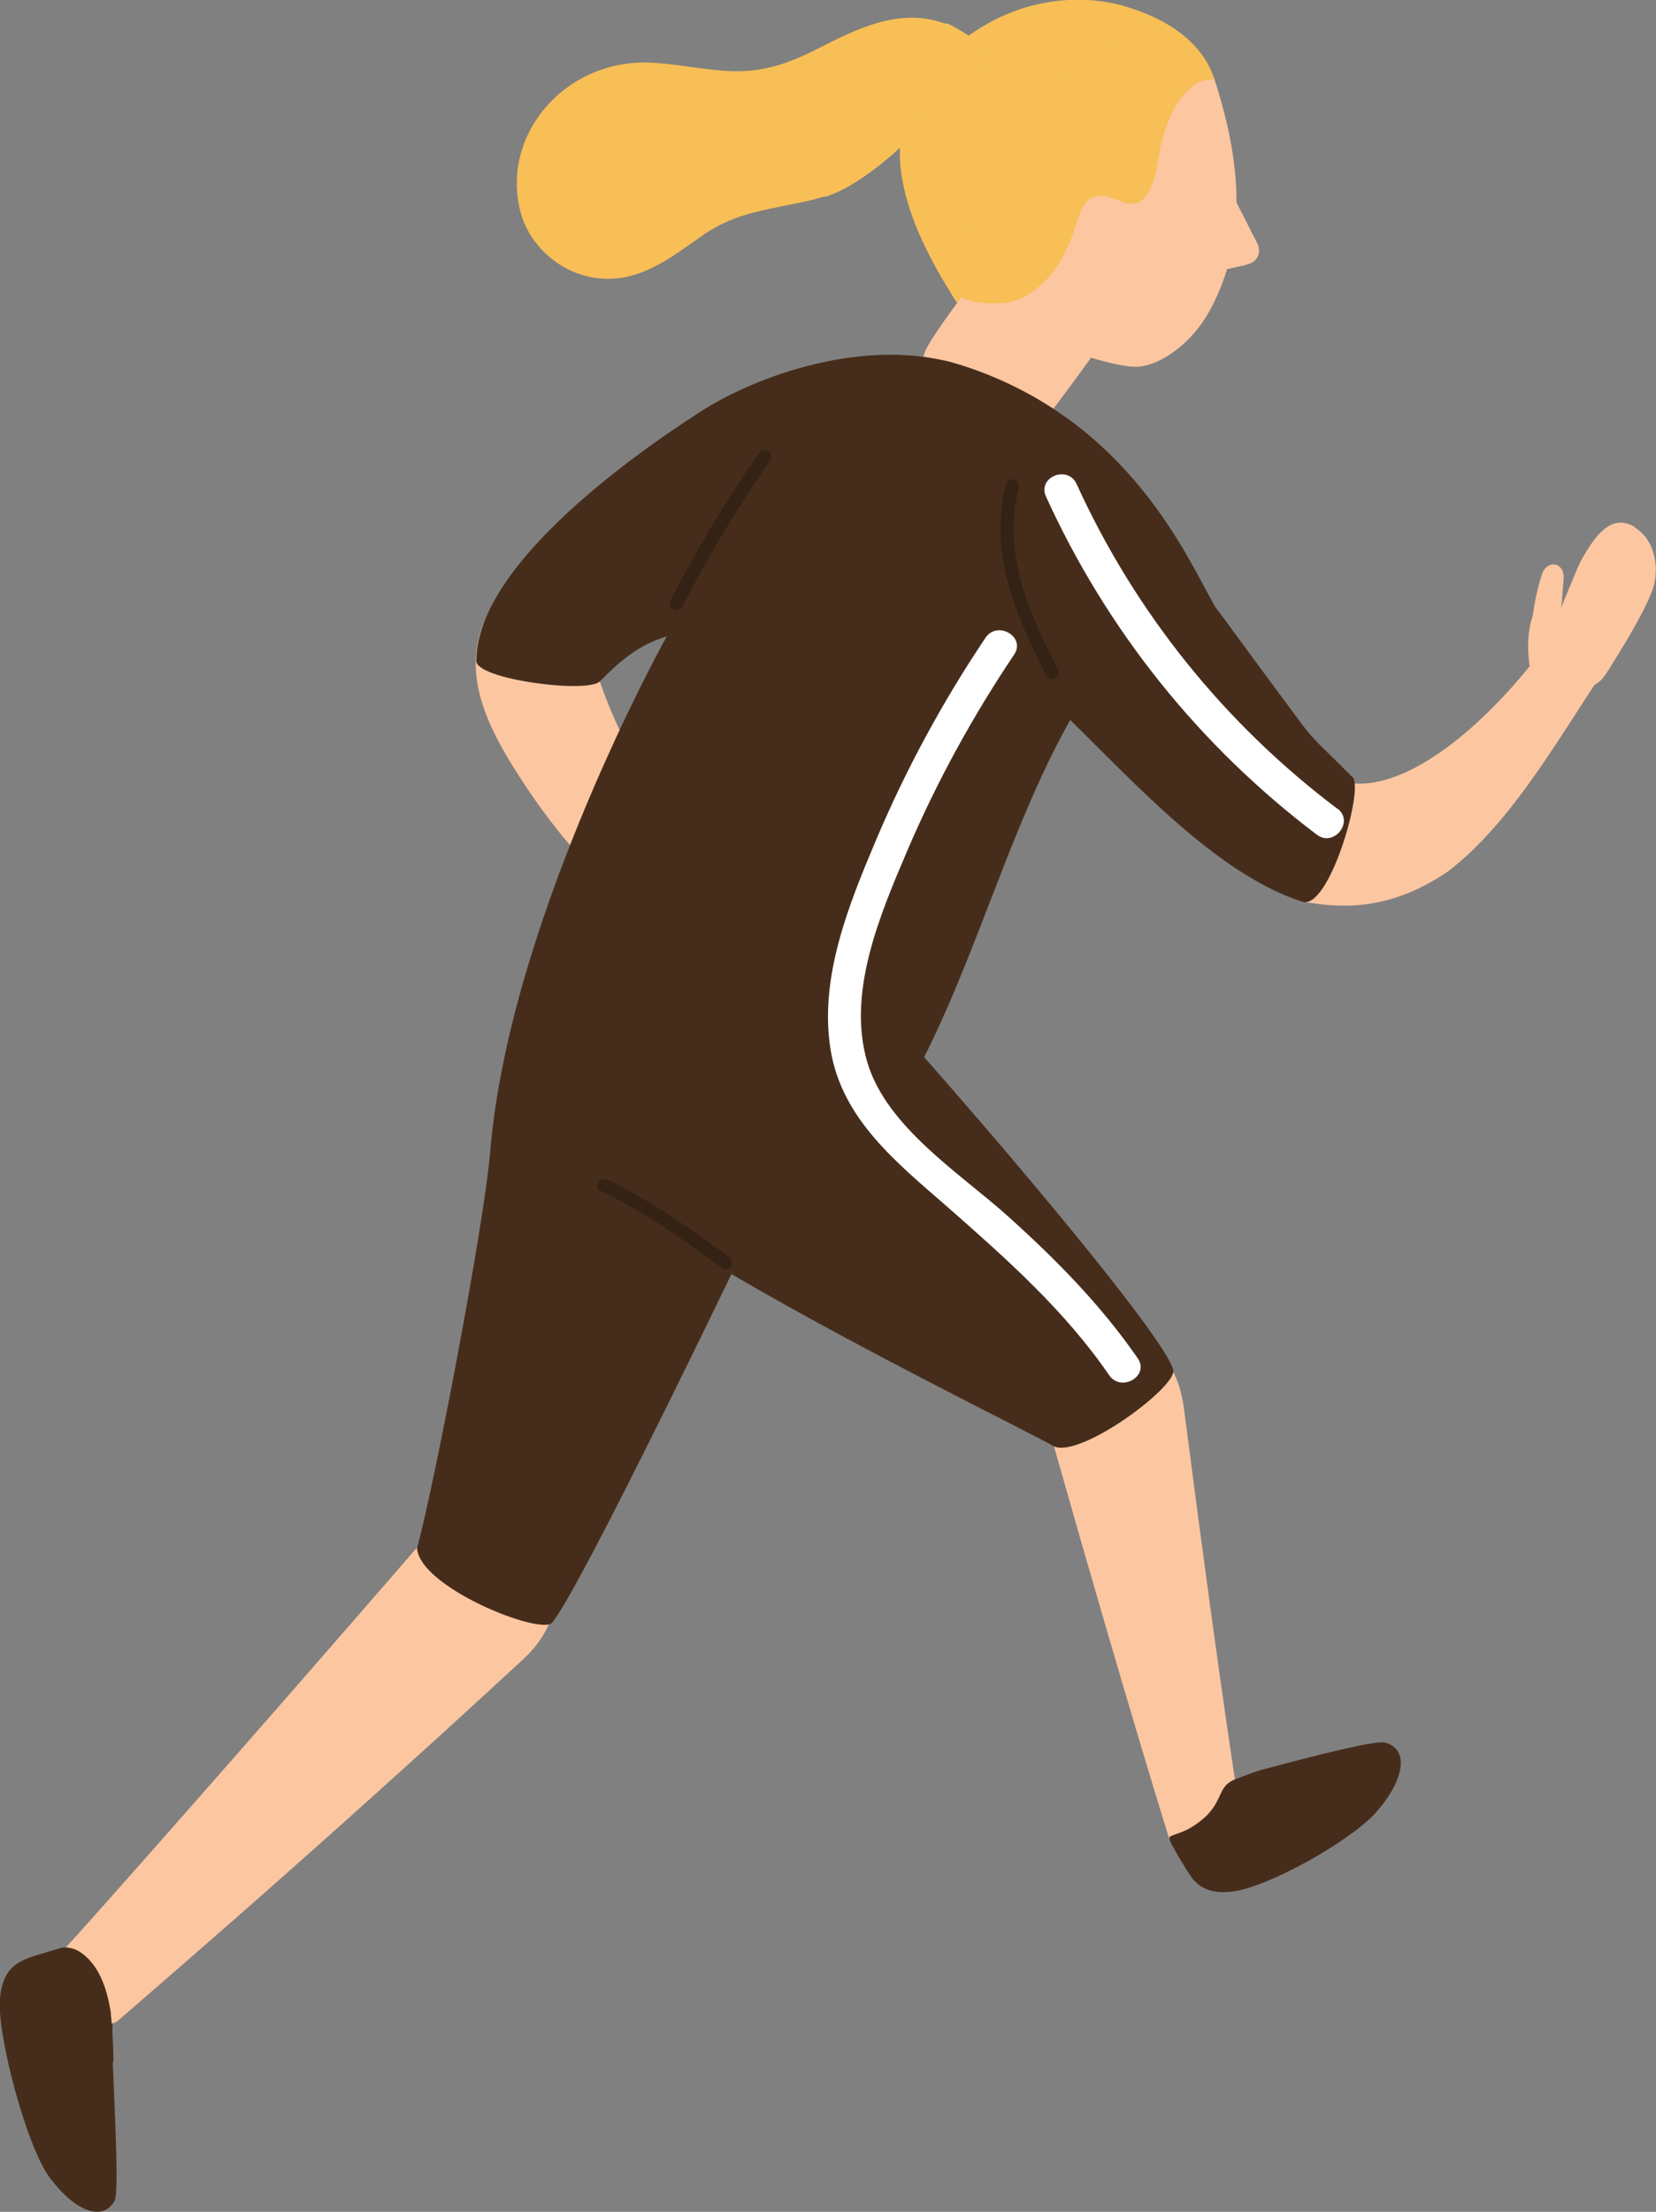 <?xml version="1.0" encoding="UTF-8"?>
<svg id="_レイヤー_2" data-name="レイヤー 2" xmlns="http://www.w3.org/2000/svg" width="51.42" height="68.63" viewBox="0 0 51.42 68.63">
  <rect x="0" y="0" width="51.42" height="68.63" fill="#808080" stroke="none"/>
  <defs>
    <style>
      .cls-1 {
        fill: #fcc6a1;
      }

      .cls-1, .cls-2, .cls-3, .cls-4, .cls-5 {
        stroke-width: 0px;
      }

      .cls-2 {
        fill: #f7bf56;
      }

      .cls-3 {
        fill: #462d1b;
      }

      .cls-4 {
        fill: #342214;
      }

      .cls-5 {
        fill: #fff;
      }
    </style>
  </defs>
  <g id="_レイヤー_1-2" data-name="レイヤー 1">
    <g>
      <path class="cls-1" d="M32.73,44.89c2.29,8.08,3.58,12.18,3.58,12.18,0,0,.77.09,1.71.31.8.18.33-1.21.38-1.69.02-.2-.3-1.66-1.64-12-.49-3.74-5.09-2.53-4.03,1.2Z"/>
      <path class="cls-1" d="M19.74,23.6c-.1-.19-.2-.37-.3-.55-.62-1.19-1.05-2.44-1.31-3.77-.05-.25-.22-.36-.42-.37-.13-.25-.44-.26-.67-.13-.14-.2-.39-.31-.65-.13,0,0,0,0-.01,0-.08-.03-.16-.05-.24-.04-.03,0-.07-.02-.11-.02-.23-.12-.56-.07-.72.18-1.03,1.64-.42,3.28.47,4.77.74,1.23,1.65,2.45,2.42,3.23.47.47,1.19-.26.73-.73-.04-.04-.07-.07-.11-.11.28-.09.51-.41.32-.74-.07-.12-.14-.25-.21-.37,0,0,0-.02,0-.02.04-.04.08-.09.11-.14.25,0,.52-.18.56-.43.17-.14.26-.38.13-.64Z"/>
      <path class="cls-3" d="M3.28,62.02c-.04.08-.08.17-.12.25.47-.02.33.25.32.86,0,1.12.25,4.83.08,5.15-.36.67-1.23.35-2.03-.73-.7-.95-1.64-4.43-1.53-5.56.12-1.25.91-1.23,2.02-1.56.64-.19,1.57.96,1.26,1.58Z"/>
      <path class="cls-1" d="M12.93,48.04c-5.78,6.67-10.54,12.03-10.9,12.4-.27.27-.49.85.1,1.62.5.65,1.24.94,1.58.6.14-.14,5.77-4.92,12.54-11.18,2.77-2.56-.78-6.37-3.32-3.44Z"/>
      <path class="cls-1" d="M50.76,16.35c-.75-.45-1.25.34-1.58.89-.19.31-.3.66-.45.99-.05.13-.17.4-.26.64.05-.29.05-.58.08-.9.05-.53-.52-.63-.68-.13-.13.42-.22.84-.28,1.27-.2.62-.16,1.22-.05,1.86,0,0,0,0,0,.01,0,.04,1.42.63,1.49.58.05-.03.1-.07.15-.1.18-.1.35-.21.49-.32.1-.07.3-.38.35-.47.45-.73.93-1.49,1.26-2.28.27-.66.15-1.63-.53-2.03Z"/>
      <path class="cls-2" d="M37.71,2.48c-.2-.71-.9-1.75-2.84-2.3-1.45-.41-3.77-.28-5.72,1.73-1.47,1.5-1.86,3.56.31,7.08.46.75.39.77,1.32-.02.25-.21.4-.53.49-.89.21-.29.33-.64.4-1.02.14-.05.29-.13.42-.27,1.23-1.21,2.93-1.75,4.53-2.27.07-.02.13-.05.18-.09.35.1,1.31-.15.94-.31-1.36-.58.33-.38-.03-1.65Z"/>
      <path class="cls-3" d="M39.4,54.86c-.29.05-.81.26-1.07.36-.62.25-.26.82-1.34,1.48-.32.2-.71.25-.68.33.01.06.03.11.05.16.14.26.28.5.4.69.08.14.16.26.24.37,0,0,0,.01.01.02.27.33.62.5,1.27.42,1.12-.14,3.7-1.59,4.47-2.48.88-1.02,1-1.94.26-2.14-.29-.08-2.16.4-3.63.79Z"/>
      <path class="cls-1" d="M37.97,3.34c-.22-.82-.3-.97-.3-.97-.03,0-3.84-.44-4.88.27-.69.47-1.31.21-1.51,1.1-.25,1.09-1.13,4.95,1.03,6.68.53.42,2.41,1,3.02.96.73-.05,1.68-.74,2.22-1.72.99-1.79,1.08-3.88.42-6.32Z"/>
      <path class="cls-1" d="M30.13,12.93c.45.24,1.76.8,1.91.62.42-.51,1.87-2.47,2.24-3.02.06-.07.81-1.13.84-1.32.02-.08-.53-.93-.95-1.28-.23-.19-.5-.31-.77-.35-.07-.02-.14-.04-.22-.06-.23-.16-.5-.26-.76-.29-.52-.16,1.33-3.83-.05-1.64-.3.48-1.98,2.9-2.32,3.36-.22.31-1.27,1.68-1.35,2.03-.26.6,1.05,1.74,1.43,1.94Z"/>
      <path class="cls-1" d="M49.07,20.15c.05-.45-.65-.76-.97-.29-1.48,2.16-5.13,5.85-7.33,3.91-.49-.43-1.12.61-.52.89.38.17.76.29,1.14.36-.01.04-.02.09-.02.13-.44-.04-.86.47-.45.85-.02.03-.03.06-.04.09-.03,0-.05,0-.08,0-.31-.01-.53.29-.51.57-.02.04-.04.09-.05.13-.21.2-.02,1.19.27,1.2.94.14,2.5.38,4.45-.95,2.05-1.56,3.6-4.43,4.83-6.2.33-.47-.29-.91-.71-.68Z"/>
      <path class="cls-3" d="M25.02,28.94c-.05.18-8.54,5.43-8.06,6.29,1.52,2.69,14.13,8.73,15.77,9.65.83.37,3.85-1.87,3.7-2.38-.46-1.61-11.72-14.4-11.41-13.57Z"/>
      <path class="cls-2" d="M37.72,2.5c-.1-.64-1.86-1.05-2.28-.87-.13-.17-.34-.28-.59-.22-.46.12-.85.39-1.19.75-.09-.02-.19-.01-.27.02-.45.19-.82.43-1.13.71-.18-.07-.89-.15-1.03.06-.56.83-.5,1.74-.44,2.77-.6.26-.98,1.11-1.05,1.72,0,0-.02,0-.03,0-.28.02-.48.31-.45.57,0,.04.01.07.02.1,0,.06,0,.12.02.19,0,.07,0,.13.02.2,0,.07.04.14.07.19.18.65.96.74,1.67.72.8-.02,1.71-.7,2.22-2.05.27-.71.3-1.38,1.08-1.26.05,0,.58.2.63.21.32.03.43,0,.64-.3.29-.42.31-1.11.44-1.59.18-.7.43-1.34,1.02-1.79.02-.02.04-.04.07-.05.24-.11.42-.13.57-.1Z"/>
      <path class="cls-2" d="M29.37.74c-1.44-.53-2.75.15-4.04.8-.92.47-1.75.73-2.79.66-.82-.05-1.63-.24-2.46-.26-2.58-.04-4.53,2.26-3.92,4.63.29,1.12,1.4,2.1,2.76,2.08,1.09-.01,1.98-.7,2.83-1.3,1.14-.82,2.21-.84,3.52-1.16.11-.03.21-.06.32-.09.04,0,.09,0,.14-.03,1.03-.34,2.73-1.79,3.26-2.7.29-.5,1.72-1.3,1.79-1.5.11-.31-1.13-1.07-1.4-1.15Z"/>
      <path class="cls-3" d="M41.98,24.1c-.29-.29-.59-.59-.89-.88-.26-.25-.5-.52-.71-.81-.84-1.12-2.55-3.46-2.64-3.57-.82-1.39-2.61-5.81-7.86-7.5-2.93-.95-6.41.32-8.14,1.44-1.93,1.24-6.95,4.73-6.95,7.73,0,.57,3.45,1.02,3.84.63.57-.58,1.19-1.14,2.07-1.39-.52.94-4.92,9.16-5.48,16-.18,2.19-1.7,10.18-2.27,12.29.08,1.22,3.84,2.71,4.19,2.31.8-.9,5.77-11.14,8.31-16.56,1.54-.29,3.12-.76,3.24-.98,1.69-3.34,2.71-7.21,4.54-10.47,1.97,1.92,4.56,4.79,7.21,5.64.83.27,1.92-3.51,1.56-3.87Z"/>
      <path class="cls-3" d="M3.45,62.51c-.12-.83-.39-1.56-.96-1.94-.17-.11-.39-.17-.59-.13-.51.14-.97.3-1.2.4-.06.02.25.08.23.13-.12.18-.07.4.05.56,0,0,0,.01,0,.02,0,0,0,.02.01.03.1.21.27.28.43.26-.01.1,0,.21.04.31.09.23.33.36.55.36.06.24.1.52.13.68.04.15.13.25.24.3,0,.18,0,.36-.02.55-.07.66,1.16.03,1.16-.07.01-.29-.04-1.19-.08-1.47Z"/>
      <path class="cls-5" d="M35.33,42.15c-1.14-1.65-2.53-3.06-4.02-4.4-1.49-1.34-3.78-2.77-4.38-4.79-.64-2.17.4-4.59,1.24-6.56.91-2.13,2.03-4.17,3.32-6.09.37-.55-.52-1.07-.89-.52-1.33,1.98-2.47,4.08-3.4,6.28-.85,2.01-1.77,4.27-1.41,6.5.35,2.16,2.07,3.52,3.63,4.88,1.82,1.6,3.64,3.21,5.02,5.22.37.54,1.26.03.89-.52Z"/>
      <path class="cls-5" d="M41.52,25.09c-3.5-2.64-6.27-6.08-8.09-10.07-.27-.6-1.23-.22-.95.39,1.89,4.15,4.77,7.74,8.41,10.49.53.4,1.17-.41.64-.81Z"/>
      <path class="cls-4" d="M32.85,20.76c-.91-1.77-1.74-3.61-1.21-5.63.07-.26-.33-.37-.4-.11-.55,2.13.3,4.08,1.25,5.95.12.24.48.03.36-.21Z"/>
      <path class="cls-4" d="M23.56,14.06c-1.01,1.46-1.92,2.98-2.74,4.56-.12.23.23.44.36.21.82-1.58,1.73-3.1,2.74-4.56.15-.22-.21-.42-.35-.21Z"/>
      <path class="cls-4" d="M22.64,39c-1.21-.88-2.43-1.75-3.78-2.4-.24-.11-.45.24-.21.35,1.35.65,2.57,1.52,3.78,2.4.21.16.42-.2.21-.35Z"/>
      <path class="cls-1" d="M38.69,8.22l-1.2.27-.31-2.41.77-.67,1.08,2.12c.12.21.1.59-.33.68Z"/>
    </g>
  </g>
</svg>